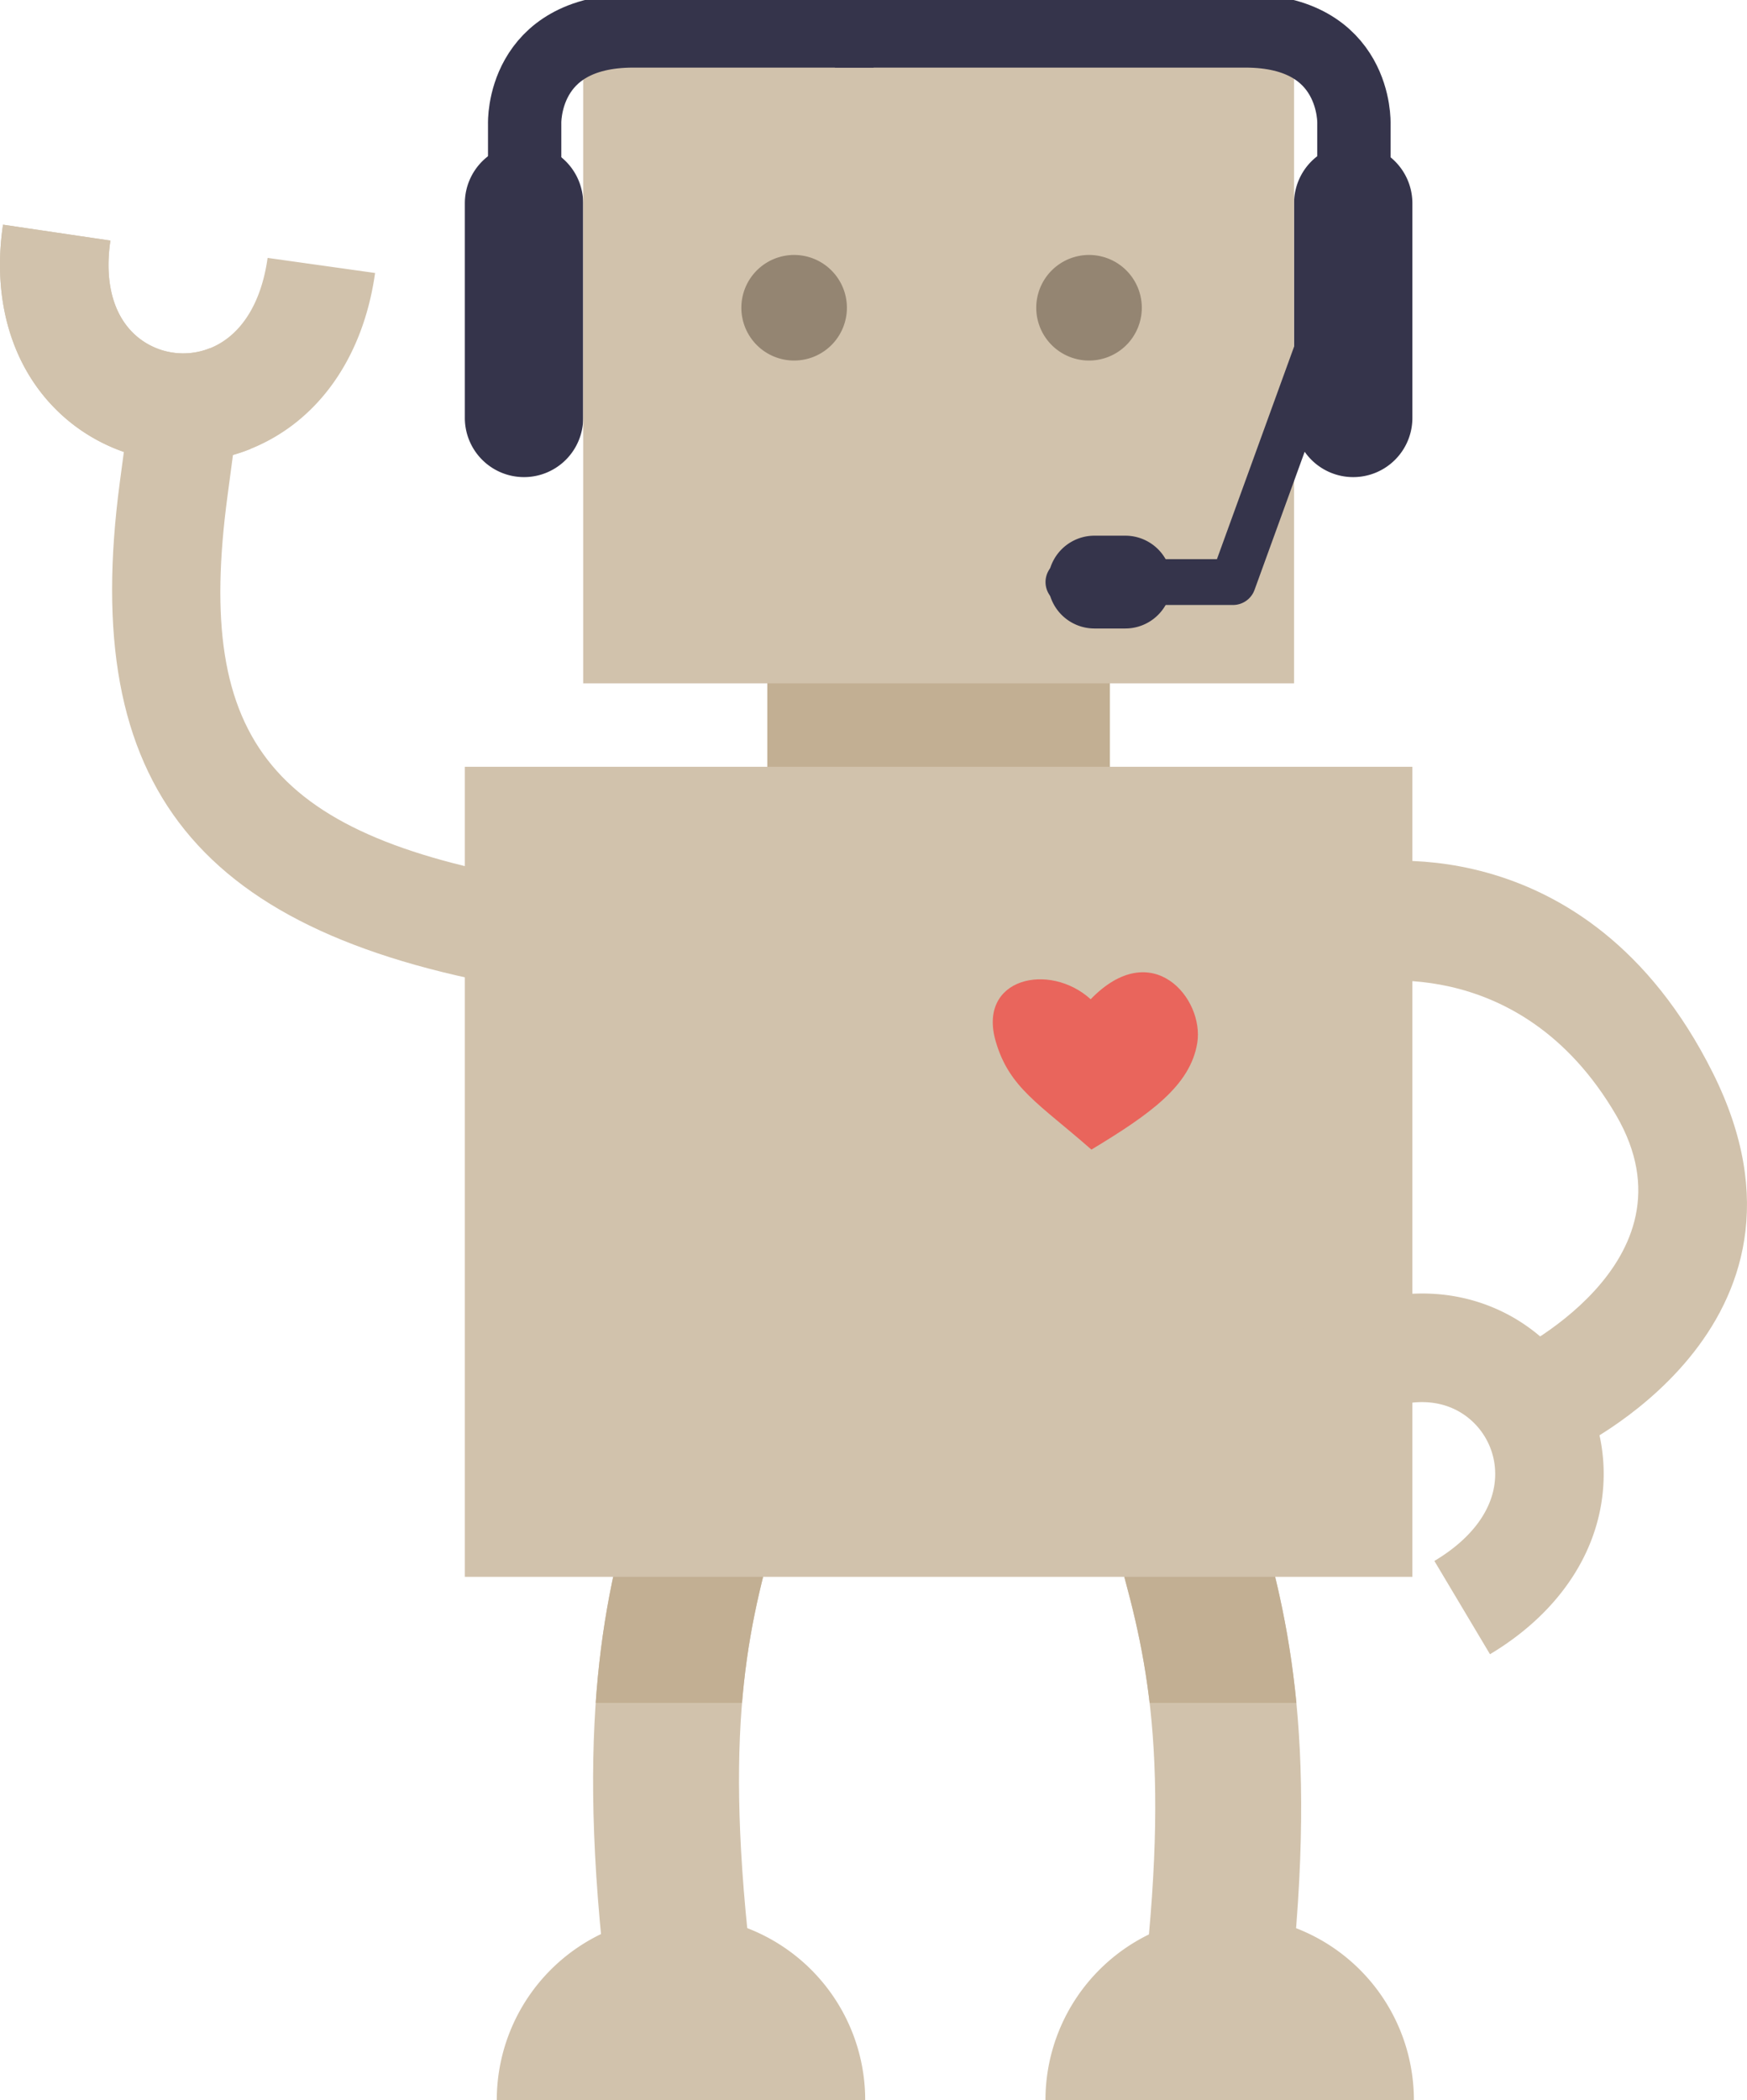 <?xml version="1.0" encoding="UTF-8"?> <svg xmlns="http://www.w3.org/2000/svg" xmlns:xlink="http://www.w3.org/1999/xlink" width="190.626" height="229.064" viewBox="0 0 190.626 229.064"><defs><style>.a,.i,.j{fill:none;}.b{clip-path:url(#a);}.c{fill:#35344b;}.d{fill:#d1c2ac;}.e{fill:#c2af93;}.f{fill:#948572;}.g{fill:#e9655c;}.h{clip-path:url(#b);}.i,.j{stroke:#35344b;}.i{stroke-linecap:round;stroke-linejoin:round;stroke-width:5px;}.j{stroke-miterlimit:10;stroke-width:8px;}</style><clipPath id="a"><rect class="a" width="190.626" height="229.064"></rect></clipPath><clipPath id="b"><path class="a" d="M129.41,177.984l1.757,7.776c.741,3.28,1.6,6.305,2.435,9.231,3.188,11.2,6.2,21.775,3.266,47.8l-.893,7.923,15.846,1.786.893-7.922c3.283-29.148-.468-42.324-3.777-53.949-.81-2.843-1.574-5.528-2.218-8.376l-1.756-7.777Zm-45.428,1.4c-.644,2.849-1.408,5.535-2.219,8.378-3.308,11.626-7.057,24.8-3.776,53.947l.893,7.922,15.843-1.785-.892-7.923c-2.931-26.018.081-36.6,3.268-47.794.832-2.928,1.694-5.954,2.434-9.232l1.756-7.777-15.553-3.513Z" transform="translate(-76.72 -171.607)"></path></clipPath></defs><g class="b"><path class="c" d="M173.848,18.611h0a6.475,6.475,0,0,0-6.456,6.456v23.35a6.456,6.456,0,1,0,12.911,0V25.067a6.475,6.475,0,0,0-6.456-6.456" transform="translate(-26.189 -2.912)"></path><path class="c" d="M66.586,18.611h0a6.475,6.475,0,0,0-6.456,6.456v23.35a6.456,6.456,0,1,0,12.911,0V25.067a6.475,6.475,0,0,0-6.456-6.456" transform="translate(-9.408 -2.912)"></path><path class="d" d="M40.929,34.322,29.2,32.676c-.7,5.006-2.936,8.5-6.289,9.85a7.83,7.83,0,0,1-7.751-1.1c-2.708-2.136-3.813-5.915-3.114-10.638L.329,29.054C-1,38.021,1.729,45.92,7.82,50.727a19.7,19.7,0,0,0,19.5,2.791c7.353-2.952,12.312-9.948,13.608-19.2" transform="translate(0 -4.546)"></path><rect class="e" width="37.381" height="73.15" transform="translate(83.728 20.734)"></rect><path class="d" d="M150.61,8.023H73.042V75.791H150.61ZM60.13,173.248H163.522V84.892H60.13Z" transform="translate(-9.408 -1.255)"></path><path class="f" d="M107.414,38.725a5.758,5.758,0,1,1-5.757-5.757,5.757,5.757,0,0,1,5.757,5.757" transform="translate(-15.004 -5.158)"></path><path class="f" d="M145.561,38.725a5.758,5.758,0,1,1-5.757-5.757,5.757,5.757,0,0,1,5.757,5.757" transform="translate(-20.972 -5.158)"></path><path class="d" d="M65.949,117.594l1.918-11.688-5.843-.96C31.98,100.015,23.489,89.78,27.085,62.829l.782-5.869-11.74-1.566-.784,5.871c-4.451,33.378,8.516,49.42,44.76,55.371Z" transform="translate(-2.269 -8.667)"></path><path class="d" d="M78.88,249.631l-.892-7.923c-3.284-29.145.467-42.321,3.777-53.946.808-2.844,1.573-5.53,2.217-8.377l1.755-7.777,15.553,3.511L99.535,182.9c-.74,3.279-1.6,6.3-2.435,9.232-3.188,11.2-6.2,21.775-3.267,47.8l.892,7.923Z" transform="translate(-12.003 -26.849)"></path><path class="d" d="M161.594,253.027l-15.845-1.785.892-7.923c2.932-26.019-.079-36.6-3.267-47.794-.834-2.927-1.7-5.953-2.435-9.232l-1.757-7.777L154.737,175l1.755,7.777c.644,2.849,1.409,5.535,2.217,8.377,3.31,11.626,7.061,24.8,3.777,53.947Z" transform="translate(-21.776 -27.38)"></path><path class="g" d="M139.183,145.063c6.4-3.867,10.788-6.968,11.548-11.625.789-4.827-4.9-11.717-11.63-4.776-4.493-4.084-12.369-2.337-10.361,4.592,1.475,5.092,4.743,6.8,10.443,11.809" transform="translate(-20.092 -19.67)"></path><path class="d" d="M64.261,267.822a20.1,20.1,0,1,1,40.2,0" transform="translate(-10.054 -38.758)"></path><path class="d" d="M135.235,267.822a20.1,20.1,0,1,1,40.2,0" transform="translate(-21.158 -38.758)"></path></g><g transform="translate(64.717 144.758)"><g class="h"><rect class="e" width="106.336" height="13.747" transform="translate(-13.995 27.235)"></rect></g></g><g class="b"><path class="d" d="M22.91,42.526a7.832,7.832,0,0,1-7.751-1.1c-2.708-2.136-3.812-5.915-3.114-10.638L.33,29.054C-1,38.021,1.73,45.92,7.82,50.727a19.7,19.7,0,0,0,19.5,2.791Z" transform="translate(0 -4.546)"></path><path class="i" d="M166.468,41.618,156.163,70H138.206" transform="translate(-21.623 -6.511)"></path><path class="c" d="M140.637,79.389H144a5.061,5.061,0,0,0,0-10.123h-3.366a5.061,5.061,0,0,0,0,10.123" transform="translate(-21.212 -10.837)"></path><path class="d" d="M188.915,206.6l-6.066-10.171c4.338-2.591,6.694-6.008,6.634-9.621a7.829,7.829,0,0,0-4.018-6.716c-3.018-1.666-6.927-1.216-11.007,1.262l-6.144-10.122c7.744-4.707,16.079-5.26,22.87-1.515A19.694,19.694,0,0,1,201.319,186.6c.133,7.923-4.388,15.21-12.4,20" transform="translate(-26.334 -26.168)"></path><path class="d" d="M198.758,175.766s29.524-13.5,15.606-41.334-38.8-22.776-38.8-22.776v13.075s17.59-3.972,28.259,14.34c9.42,16.168-11.81,26.15-11.81,26.15Z" transform="translate(-27.468 -17.413)"></path><path class="j" d="M164.631,23.891V14.122S165.012,4,152.78,4H107.994" transform="translate(-16.896 -0.626)"></path><path class="j" d="M67.867,23.891V14.122S67.486,4,79.718,4h26.228" transform="translate(-10.618 -0.626)"></path></g></svg> 